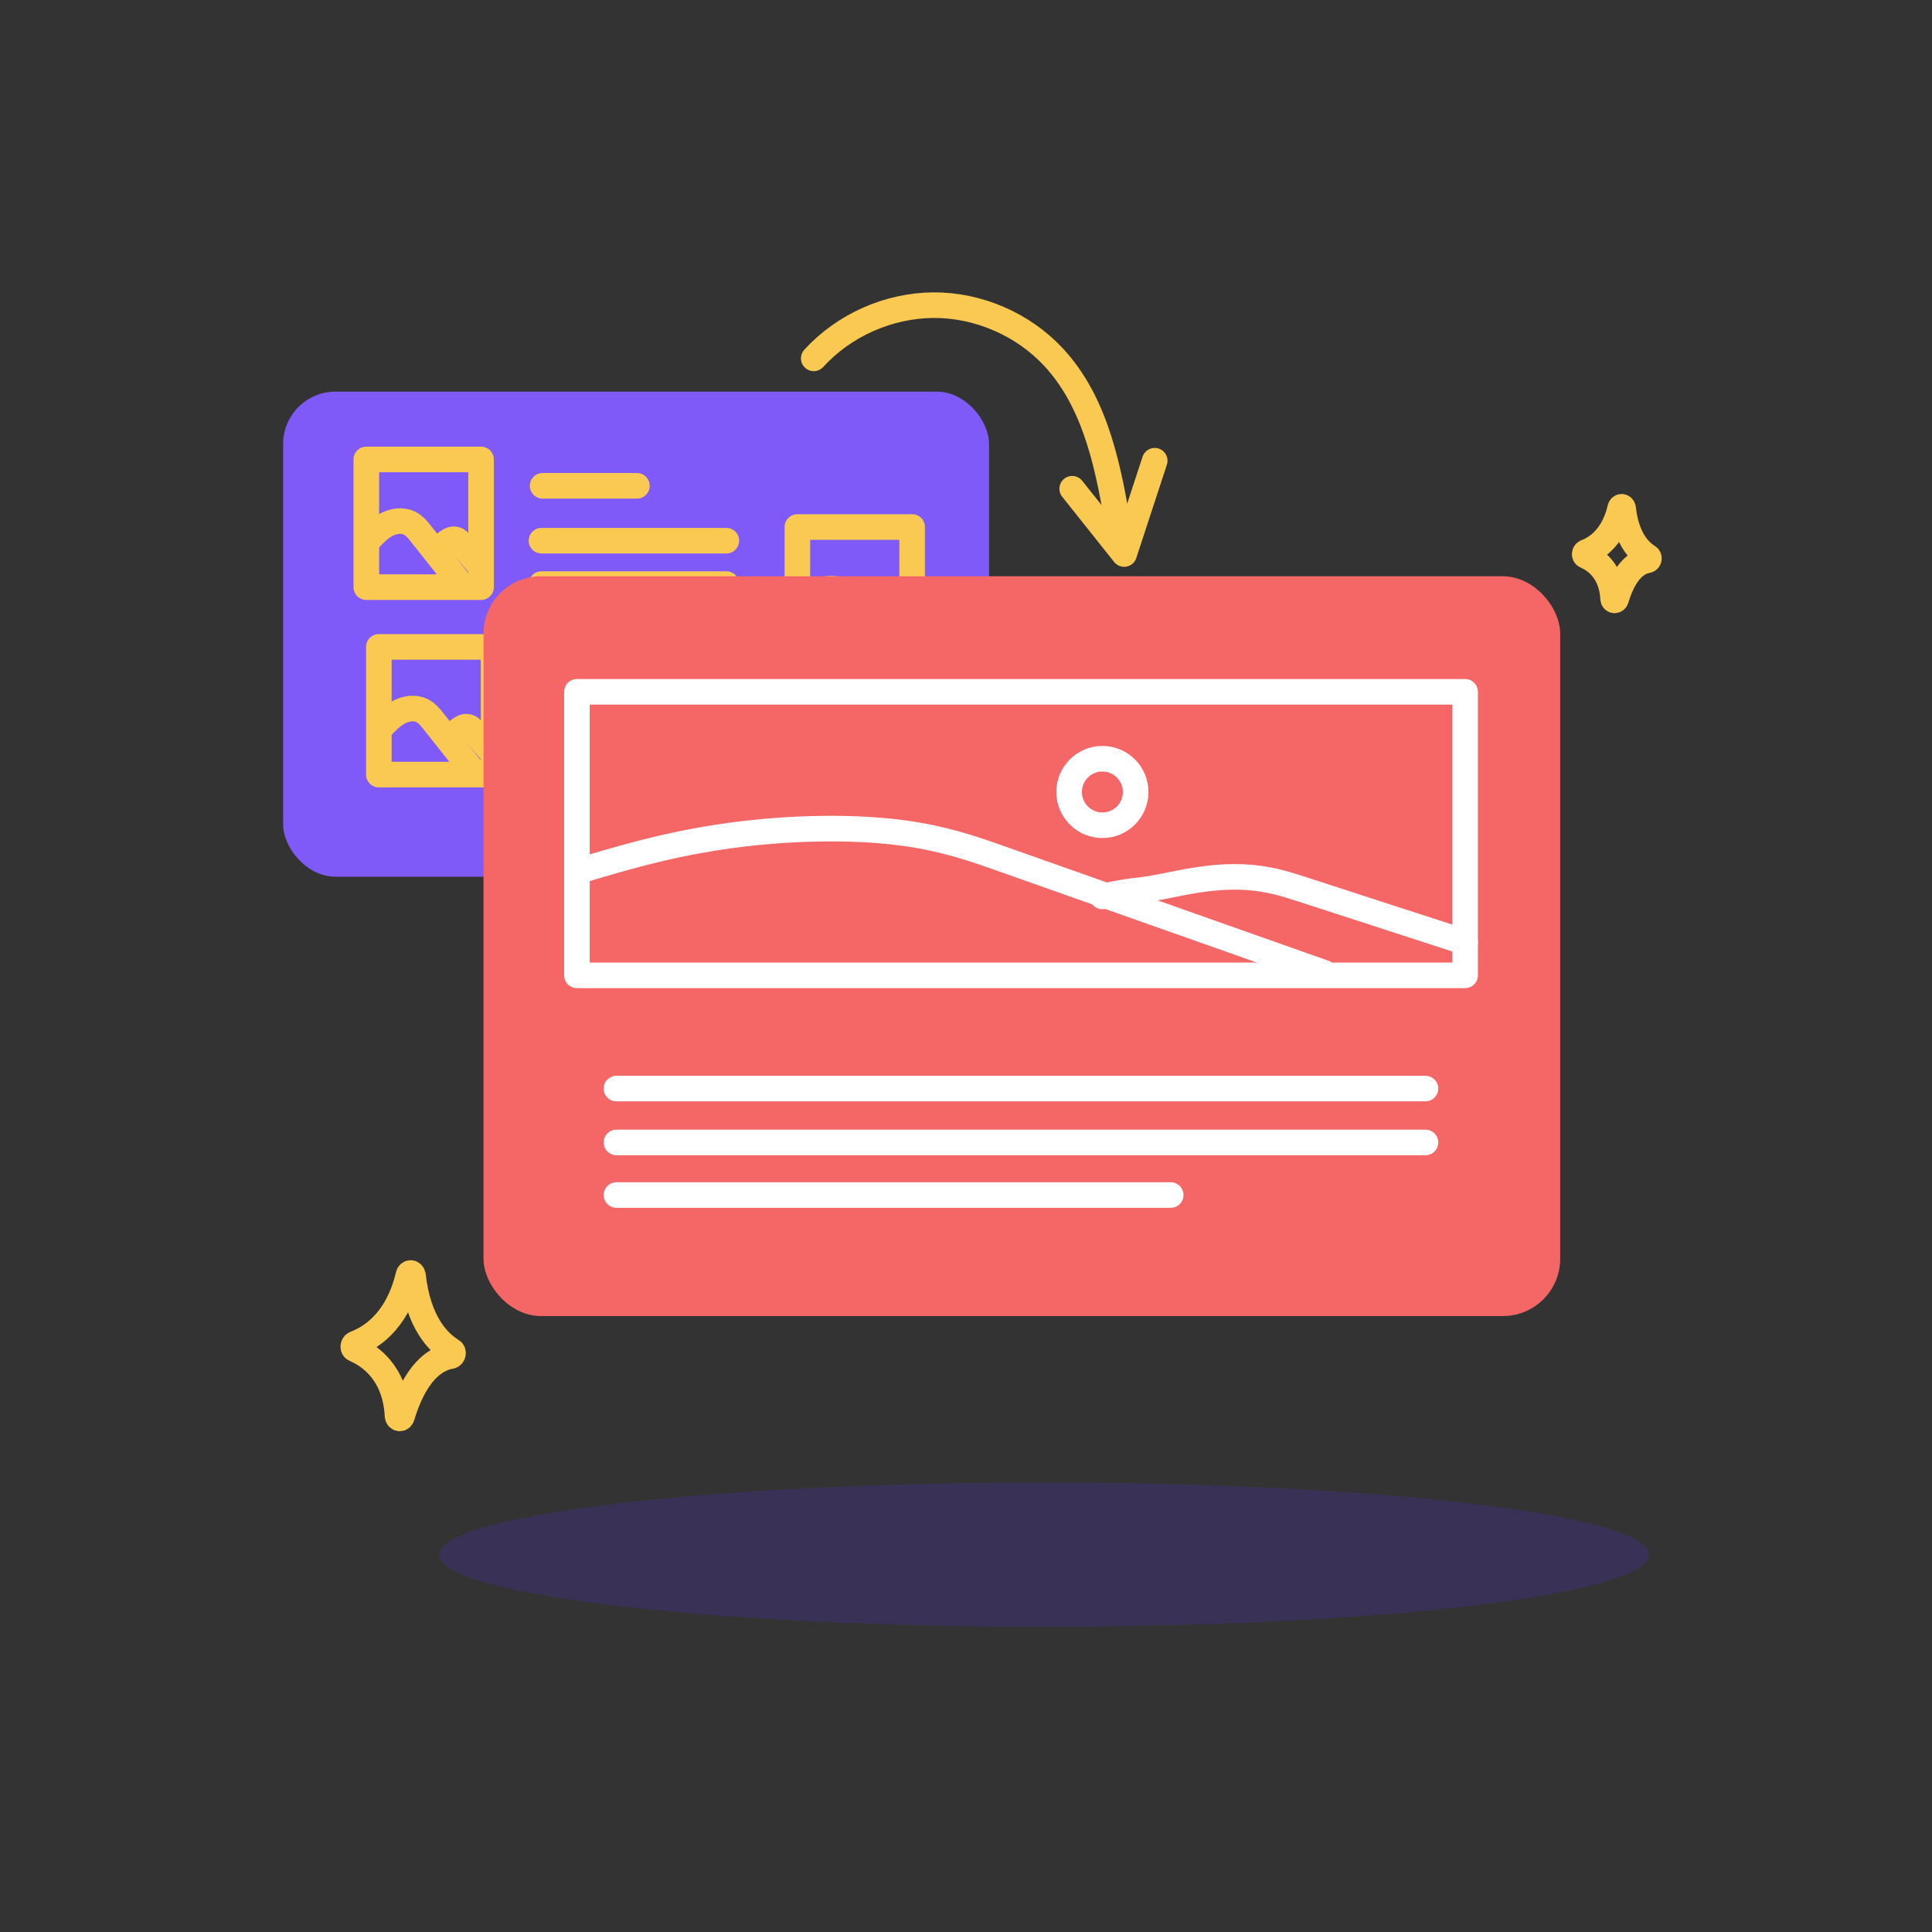 <?xml version="1.0" encoding="UTF-8"?> <svg xmlns="http://www.w3.org/2000/svg" id="Layer_1" viewBox="0 0 151 151"><rect x="0" y="0" width="151" height="151" fill="#333333" stroke="none"/><defs><style>.cls-1{fill:#4d2fc1;opacity:.25;}.cls-2{stroke:#f9c952;}.cls-2,.cls-3{fill:none;stroke-linecap:round;stroke-linejoin:round;stroke-width:2px;}.cls-4{fill:#805af9;}.cls-3{stroke:#fff;}.cls-5{fill:#f56666;}</style></defs><ellipse class="cls-1" cx="81.59" cy="121.51" rx="47.28" ry="5.64"></ellipse><g><rect class="cls-4" x="22.13" y="30.61" width="55.17" height="37.91" rx="4.09" ry="4.09"></rect><g><line class="cls-2" x1="42.41" y1="37.97" x2="49.78" y2="37.97"></line><path class="cls-2" d="M42.32,42.26c.61,0,1.21,0,1.82,0h12.63"></path><path class="cls-2" d="M42.32,45.65h14.45"></path><path class="cls-2" d="M42.32,49.04c.61,0,1.21,0,1.82,0h12.63"></path><path class="cls-2" d="M42.32,52.26h11.54"></path></g><g><rect class="cls-2" x="29.61" y="50.56" width="8.97" height="9.98"></rect><path class="cls-2" d="M29.75,56.89c.42-.45,.86-.92,1.41-1.22s1.25-.41,1.81-.14c.39,.19,.68,.54,.94,.88,1.07,1.35,2.14,2.69,3.2,4.04"></path><path class="cls-2" d="M38.51,58.9c-.5-.58-.99-1.16-1.49-1.74-.14-.16-.29-.33-.5-.36-.24-.04-.46,.12-.65,.26-.41,.31-.22,.09-.63,.4"></path></g><g><rect class="cls-2" x="62.32" y="41.19" width="8.97" height="9.98"></rect><path class="cls-2" d="M62.46,47.52c.42-.45,.86-.92,1.41-1.22,.55-.3,1.25-.41,1.81-.14,.39,.19,.68,.54,.94,.88,1.07,1.35,2.14,2.69,3.2,4.04"></path><path class="cls-2" d="M71.23,49.53l-1.49-1.74c-.14-.16-.29-.33-.5-.36-.24-.04-.46,.12-.65,.26-.41,.31-.22,.09-.63,.4"></path></g><g><rect class="cls-2" x="28.63" y="35.91" width="8.97" height="9.98"></rect><path class="cls-2" d="M28.77,42.24c.42-.45,.86-.92,1.41-1.22s1.25-.41,1.81-.14c.39,.19,.68,.54,.94,.88,1.07,1.35,2.14,2.69,3.2,4.04"></path><path class="cls-2" d="M37.53,44.25l-1.49-1.74c-.14-.16-.29-.33-.5-.36-.24-.04-.46,.12-.65,.26-.41,.31-.22,.09-.63,.4"></path></g></g><rect class="cls-5" x="37.79" y="45.04" width="84.15" height="57.82" rx="4.48" ry="4.48"></rect><g><path class="cls-2" d="M63.6,28.01c2.36-2.59,5.83-4.13,9.34-4.16,3.5-.02,6.99,1.48,9.38,4.04,3.41,3.65,4.36,8.89,5.17,13.81"></path><path class="cls-2" d="M90.25,36.01c-.8,2.43-1.59,4.86-2.39,7.29-1.35-1.7-2.71-3.4-4.06-5.1"></path></g><path class="cls-2" d="M31.92,99.67c-.41,1.75-1.46,4.3-4.16,5.35-.18,.07-.2,.36-.03,.43,1.08,.46,3.16,1.78,3.34,5.2,.01,.25,.28,.29,.35,.05,.55-1.84,1.68-4.34,3.81-4.71,.18-.03,.25-.32,.08-.42-1.03-.63-2.62-2.18-3.03-5.87-.03-.25-.3-.28-.36-.04Z"></path><path class="cls-2" d="M126.63,39.72c-.26,1.13-.94,2.77-2.68,3.44-.11,.04-.13,.23-.02,.28,.69,.29,2.03,1.15,2.15,3.35,0,.16,.18,.18,.23,.03,.35-1.19,1.08-2.8,2.45-3.03,.12-.02,.16-.2,.05-.27-.66-.4-1.69-1.41-1.95-3.78-.02-.16-.19-.18-.23-.02Z"></path><g><path class="cls-3" d="M48.18,89.29h63.23"></path><path class="cls-3" d="M48.18,85.08c2.66,0,5.32,0,7.97,0h55.26"></path><path class="cls-3" d="M48.18,93.4c2.06,0,4.12,0,6.18,0h37.14"></path></g><g><rect class="cls-3" x="45.09" y="54.07" width="69.42" height="22.16"></rect><path class="cls-3" d="M45.09,68.12c3.36-1.01,6.8-2.04,11.16-2.7,4.36-.67,9.89-.92,14.37-.31,3.12,.42,5.36,1.2,7.49,1.95,8.46,2.99,16.92,5.98,25.38,8.97"></path><path class="cls-3" d="M114.51,73.64c-4.32-1.4-8.64-2.81-12.97-4.21-1.18-.38-2.52-.79-4.31-.88-2.07-.1-3.98,.25-5.64,.59-3.55,.72-1.89,.2-5.44,.92"></path><circle class="cls-3" cx="86.16" cy="61.9" r="2.6"></circle></g></svg> 